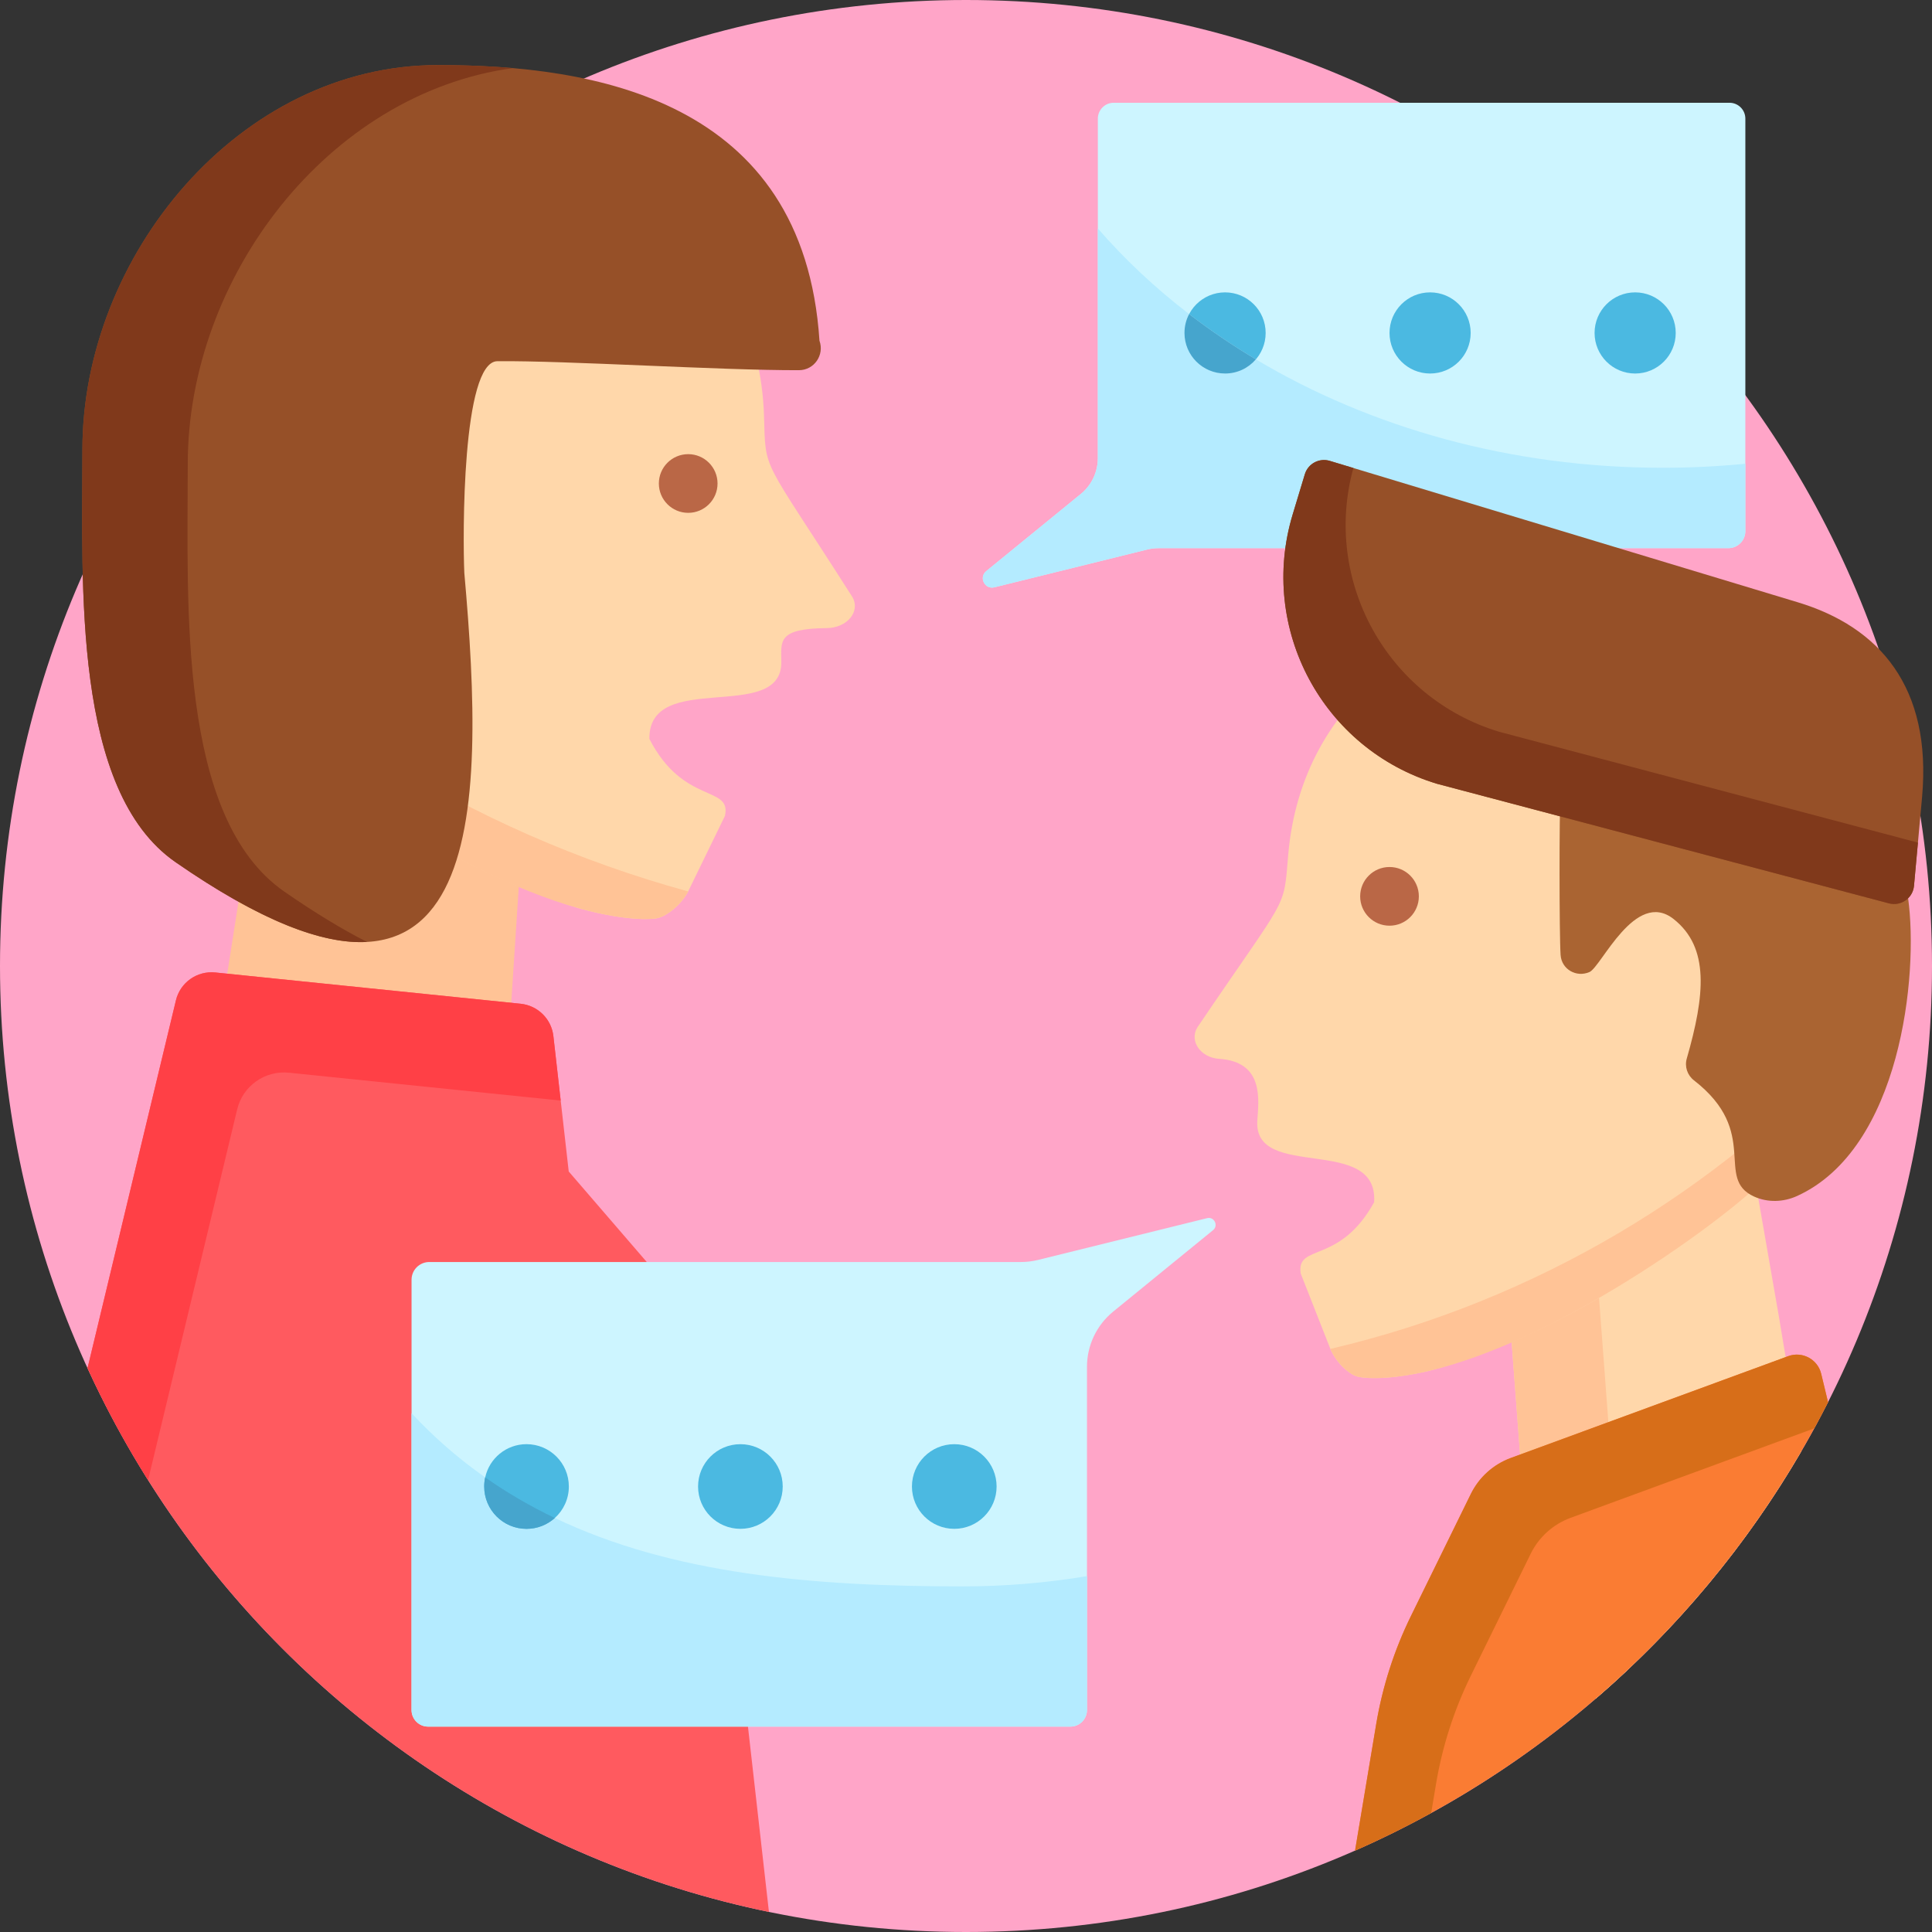 <?xml version="1.0"?>
<svg xmlns="http://www.w3.org/2000/svg" xmlns:xlink="http://www.w3.org/1999/xlink" xmlns:svgjs="http://svgjs.com/svgjs" version="1.1" width="512" height="512" x="0" y="0" viewBox="0 0 512 512" style="enable-background:new 0 0 512 512" xml:space="preserve" class=""><rect x="0" y="0" width="512" height="512" fill="#333333" stroke="none"/><g>
<path xmlns="http://www.w3.org/2000/svg" style="" d="M512,256c0,140.487-113.677,256-256,256C114.047,512,0,396.835,0,256C0,114.615,114.615,0,256,0  C397.649,0,512,114.857,512,256z" fill="#ffa5c8" data-original="#ffa5c8" class=""/>
<path xmlns="http://www.w3.org/2000/svg" style="" d="M141.881,167.196l-8.635,133.086c-3.179,0.259-6.391,0.408-9.631,0.44  c-24.514,0.249-47.513-6.062-67.363-17.278L69.14,200.99l6.157-37.623h0.012l22.212,1.279L141.881,167.196z" fill="#ffc396" data-original="#ffc396"/>
<path xmlns="http://www.w3.org/2000/svg" style="" d="M219.12,166.451c-13.092,0.133-12.114,3.387-12.057,8.941c0.168,16.537-35.163,1.856-34.974,20.413  c9.024,17.613,21.846,12.188,20.027,20.417l-9.738,19.99v0.032c-2.03,3.751-5.69,6.474-8.044,7.052  c-0.844,0.279-7.717,1.041-20.747-2.549c-38.76-11.446-79.461-42.992-91.899-55.143c0.005-0.005,0-0.011-0.005-0.011  c-3.697-3.697-7.105-7.554-10.427-11.93c0-0.005,0-0.005-0.012-0.011c-1.603-2.112-3.12-4.278-4.552-6.492  c-0.006-0.647-22.15-29.576-14.125-68.396c5.565-35.966,37.412-66.92,84.115-66.994c0.725-0.002,1.45,0.006,2.163,0.015  c45.654,0.655,82.262,35.366,83.621,78.315c0.489,15.441-0.822,10.051,23.456,48.17C228.065,162.097,224.48,166.397,219.12,166.451z  " fill="#ffd7aa" data-original="#ffd7aa"/>
<path xmlns="http://www.w3.org/2000/svg" style="" d="M182.379,236.243c-2.03,3.751-5.69,6.474-8.044,7.052c-0.844,0.279-7.717,1.041-20.747-2.549  c-35.494-9.774-78.362-41.918-91.899-55.143c0.005-0.005,0-0.011-0.005-0.011c-4.021-4.021-7.355-7.883-10.427-11.93  c0-0.005,0-0.005-0.012-0.011c-1.593-2.113-3.113-4.278-4.552-6.492c-0.003-0.267-5.895-7.985-10.942-22.357  C73.179,187.892,124.184,220.259,182.379,236.243z" fill="#ffc396" data-original="#ffc396"/>
<path xmlns="http://www.w3.org/2000/svg" style="" d="M211.738,98.105c-20.779,0.06-61.794-2.567-79.922-2.383c-9.436,0.096-9.197,46.68-8.765,56.106  c5.702,64.183,5.943,133.804-76.533,76.649c-27.29-18.911-24.68-73.316-24.68-109.32c0-51.226,41.462-101.916,94.25-101.916  c40.908,0,96.885,8.861,101.08,73.045C218.526,94.085,215.772,98.093,211.738,98.105z" fill="#965028" data-original="#965028"/>
<path xmlns="http://www.w3.org/2000/svg" style="" d="M203.776,506.68c-80.68-16.699-147.222-71.314-180.577-144.114l23.42-97.453  c1.127-4.73,5.594-7.891,10.441-7.396l80.933,8.291c4.541,0.474,8.154,4.035,8.66,8.576l4.067,35.873l20.354,23.61  c9.25,10.725,15.297,23.842,17.447,37.833L203.776,506.68z" fill="#ff5a5f" data-original="#ff5a5f"/>
<path xmlns="http://www.w3.org/2000/svg" style="" d="M283.67,457.569H113.454c-2.423,0-4.388-1.965-4.388-4.388V339.148c0-2.596,2.105-4.701,4.701-4.701  h156.801c1.526,0,3.047-0.185,4.528-0.551l44.792-11.07c1.886-0.466,3.092,1.95,1.587,3.177l-26.47,21.589  c-4.394,3.584-6.945,8.955-6.945,14.626v90.961C288.058,455.604,286.093,457.569,283.67,457.569z" fill="#cdf5ff" data-original="#cdf5ff"/>
<path xmlns="http://www.w3.org/2000/svg" style="" d="M288.063,417.694v35.481c0,2.428-1.969,4.397-4.397,4.397H113.459c-2.428,0-4.397-1.969-4.397-4.397  v-78.658c6.088,6.536,12.612,12.165,19.522,17.009c5.871,4.132,12.033,7.695,18.447,10.752  c31.132,14.883,68.22,18.134,108.039,18.134C266.306,420.413,277.324,419.482,288.063,417.694z" fill="#b4ebff" data-original="#b4ebff"/>
<g xmlns="http://www.w3.org/2000/svg">
	<circle style="" cx="252.892" cy="393.94" r="11.217" fill="#4bb9e1" data-original="#4bb9e1"/>
	<circle style="" cx="196.212" cy="393.94" r="11.217" fill="#4bb9e1" data-original="#4bb9e1"/>
	<path style="" d="M150.751,393.94c0,3.308-1.433,6.29-3.719,8.344c-1.991,1.791-4.615,2.876-7.501,2.876   c-6.195,0-11.21-5.025-11.21-11.22c0-0.832,0.084-1.633,0.263-2.413c1.096-5.036,5.584-8.808,10.946-8.808   C145.726,382.721,150.751,387.745,150.751,393.94z" fill="#4bb9e1" data-original="#4bb9e1"/>
</g>
<path xmlns="http://www.w3.org/2000/svg" style="" d="M295.149,27.232h163.181c2.323,0,4.207,1.884,4.207,4.207v109.319c0,2.488-2.018,4.506-4.506,4.506  H307.001c-0.991,0-1.98,0.12-2.943,0.358l-40.544,10.019c-2.546,0.629-4.176-2.634-2.144-4.292l25.058-20.438  c2.855-2.329,4.512-5.819,4.512-9.503V31.439C290.942,29.116,292.825,27.232,295.149,27.232z" fill="#cdf5ff" data-original="#cdf5ff"/>
<g xmlns="http://www.w3.org/2000/svg">
	<circle style="" cx="324.659" cy="88.234" r="10.753" fill="#4bb9e1" data-original="#4bb9e1"/>
	<circle style="" cx="378.99" cy="88.234" r="10.753" fill="#4bb9e1" data-original="#4bb9e1"/>
	<circle style="" cx="433.332" cy="88.234" r="10.753" fill="#4bb9e1" data-original="#4bb9e1"/>
</g>
<path xmlns="http://www.w3.org/2000/svg" style="" d="M462.536,122.898v17.859c0,2.488-2.018,4.505-4.505,4.505H306.997c-0.991,0-1.98,0.12-2.943,0.358  l-40.537,10.02c-2.546,0.63-4.177-2.634-2.144-4.292l25.061-20.439c2.855-2.329,4.512-5.819,4.512-9.504v-60.85  c7.135,8.211,15.242,15.808,24.182,22.676c5.583,4.285,11.489,8.304,17.685,11.999c30.297,18.079,67.532,28.733,107.777,28.733  C448.013,123.963,455.332,123.605,462.536,122.898z" fill="#b4ebff" data-original="#b4ebff"/>
<path xmlns="http://www.w3.org/2000/svg" style="" d="M332.813,95.23c-1.969,2.305-4.887,3.753-8.153,3.753c-5.941,0-10.759-4.806-10.759-10.747  c0-1.807,0.44-3.509,1.227-5.003C320.71,87.517,326.616,91.535,332.813,95.23z" fill="#46a5cd" data-original="#46a5cd"/>
<path xmlns="http://www.w3.org/2000/svg" style="" d="M477.381,384.596c-14.402,24.758-32.849,46.914-54.458,65.52c-1.823,0.084-3.666,0.116-5.51,0.116  c-3.277,0-6.521-0.105-9.735-0.337l-10.093-134.379l44.786-3.013l22.44-1.538h0.011l6.606,37.959L477.381,384.596z" fill="#ffd7aa" data-original="#ffd7aa"/>
<path xmlns="http://www.w3.org/2000/svg" style="" d="M431.183,442.688c-2.697,2.539-5.447,5.015-8.26,7.427c-1.823,0.084-3.666,0.116-5.51,0.116  c-3.277,0-6.521-0.105-9.735-0.337l-10.093-134.379l23.915-1.612L431.183,442.688z" fill="#ffc396" data-original="#ffc396"/>
<path xmlns="http://www.w3.org/2000/svg" style="" d="M323.091,280.603c11.994,0.779,10.461,10.981,10.11,16.387c-1.045,16.097,32.13,3.55,30.957,21.614  c-9.221,16.706-20.681,10.788-19.457,18.891l7.849,19.951l-0.002,0.031c1.658,3.754,4.866,6.587,6.992,7.267  c0.759,0.314,7.018,1.397,19.154-1.454c36.144-9.225,75.15-37.931,87.206-49.15c-0.005-0.005,0.001-0.011,0.005-0.009  c3.587-3.417,6.92-7.005,10.199-11.102c0-0.005,0-0.005,0.011-0.009c1.583-1.979,3.089-4.013,4.522-6.097  c0.041-0.629,21.896-27.706,16.632-65.911c-3.163-35.303-30.687-67.028-73.491-69.415c-0.664-0.038-1.328-0.066-1.984-0.093  c-41.881-1.625-76.846,23.283-80.406,65.045c-1.28,15.014,0.212,9.828-24.096,45.751  C315.127,275.919,318.181,280.285,323.091,280.603z" fill="#ffd7aa" data-original="#ffd7aa"/>
<path xmlns="http://www.w3.org/2000/svg" style="" d="M352.548,357.477c1.658,3.754,4.866,6.587,6.992,7.267c0.759,0.314,7.018,1.397,19.154-1.454  c33.06-7.759,74.086-36.94,87.206-49.15c-0.005-0.005,0.001-0.011,0.005-0.009c3.902-3.717,7.166-7.313,10.199-11.102  c0-0.005,0-0.005,0.011-0.009c1.574-1.979,3.085-4.013,4.522-6.097c0.017-0.259,5.832-7.484,11.234-21.231  C455.245,315.8,406.75,344.795,352.548,357.477z" fill="#ffc396" data-original="#ffc396"/>
<path xmlns="http://www.w3.org/2000/svg" style="" d="M464.862,317.105c-10.635-4.815,1.831-16.999-15.96-30.816c-1.745-1.355-2.503-3.631-1.893-5.754  c4.823-16.779,6.084-29.423-3.48-36.975c-10.161-8.025-19.164,12.671-22.303,14.041c-3.483,1.519-7.393-0.723-7.652-4.513  c-0.359-5.236-0.374-37.703-0.022-43.136c1.421-21.888,12.816-31.186,23.783-46.754c39.914,7.542,65.179,39.577,68.337,74.865  c2.806,20.342-1.952,66.38-29.433,78.891C472.635,318.593,468.47,318.738,464.862,317.105z" fill="#aa6432" data-original="#aa6432"/>
<path xmlns="http://www.w3.org/2000/svg" style="" d="M507.23,234.748c-0.298,3.272-3.467,5.49-6.644,4.649l-119.771-31.686  c-30.268-9.146-47.391-41.098-38.246-71.366l3.222-10.662c0.848-2.806,3.81-4.393,6.616-3.545l124.05,37.483  c21.523,6.504,35.542,22.368,32.911,51.645L507.23,234.748z" fill="#965028" data-original="#965028"/>
<path xmlns="http://www.w3.org/2000/svg" style="" d="M484.45,371.585c-26.655,52.603-70.956,94.903-125.35,118.85l5.605-33.524  c1.665-9.935,4.762-19.585,9.197-28.625L389.8,395.89c2.17-4.404,5.952-7.807,10.556-9.503l73.537-26.992  c3.73-1.37,7.817,0.822,8.744,4.678L484.45,371.585z" fill="#fa7c33" data-original="#fa7c33"/>
<path xmlns="http://www.w3.org/2000/svg" style="" d="M147.032,402.284c-1.991,1.791-4.615,2.876-7.501,2.876c-6.195,0-11.21-5.025-11.21-11.22  c0-0.832,0.084-1.633,0.263-2.413C134.453,395.657,140.616,399.218,147.032,402.284z" fill="#46a5cd" data-original="#46a5cd"/>
<g xmlns="http://www.w3.org/2000/svg">
	<path style="" d="M75.349,236.288c8.039,5.573,15.318,9.988,21.914,13.338c-11.768,0.653-28.161-5.489-50.749-21.145   C19.227,209.57,21.84,155.166,21.84,119.156c0-51.223,41.457-101.909,94.25-101.909c6.321,0,13.001,0.211,19.796,0.801   c-49.095,6.764-86.127,55.585-86.127,104.88C49.759,160.265,47.051,216.682,75.349,236.288z" fill="#80391b" data-original="#80391b"/>
	<path style="" d="M508.27,223.299l-1.043,11.452c-0.295,3.266-3.466,5.489-6.637,4.646l-119.777-31.691   c-30.268-9.145-47.388-41.088-38.244-71.356l3.224-10.662c0.843-2.813,3.803-4.393,6.616-3.55l6.247,1.886   c-8.186,29.826,8.881,60.916,38.665,69.913L508.27,223.299z" fill="#80391b" data-original="#80391b"/>
</g>
<path xmlns="http://www.w3.org/2000/svg" style="" d="M148.591,291.662l-72.01-7.385c-6.374-0.653-12.242,3.508-13.728,9.724l-23.61,98.243  c-5.974-9.492-11.336-19.406-16.045-29.678l23.42-97.453c1.127-4.73,5.594-7.891,10.441-7.396l80.933,8.291  c4.541,0.474,8.154,4.035,8.66,8.576L148.591,291.662z" fill="#ff4046" data-original="#ff4046"/>
<path xmlns="http://www.w3.org/2000/svg" style="" d="M484.45,371.585c-1.18,2.339-2.402,4.657-3.666,6.953l-64.572,23.705  c-4.604,1.696-8.386,5.099-10.556,9.503l-15.898,32.396c-4.435,9.039-7.533,18.69-9.197,28.625l-1.285,7.701  c-6.553,3.603-13.285,6.932-20.175,9.966l5.605-33.524c1.665-9.935,4.762-19.585,9.197-28.625L389.8,395.89  c2.17-4.404,5.952-7.807,10.556-9.503l73.537-26.992c3.73-1.37,7.817,0.822,8.744,4.678L484.45,371.585z" fill="#d76e19" data-original="#d76e19"/>
<g xmlns="http://www.w3.org/2000/svg">
	<circle style="" cx="182.379" cy="128.132" r="7.776" fill="#ba6746" data-original="#ba6746"/>
	<circle style="" cx="368.234" cy="237.542" r="7.776" fill="#ba6746" data-original="#ba6746"/>
</g>
<g xmlns="http://www.w3.org/2000/svg">
</g>
<g xmlns="http://www.w3.org/2000/svg">
</g>
<g xmlns="http://www.w3.org/2000/svg">
</g>
<g xmlns="http://www.w3.org/2000/svg">
</g>
<g xmlns="http://www.w3.org/2000/svg">
</g>
<g xmlns="http://www.w3.org/2000/svg">
</g>
<g xmlns="http://www.w3.org/2000/svg">
</g>
<g xmlns="http://www.w3.org/2000/svg">
</g>
<g xmlns="http://www.w3.org/2000/svg">
</g>
<g xmlns="http://www.w3.org/2000/svg">
</g>
<g xmlns="http://www.w3.org/2000/svg">
</g>
<g xmlns="http://www.w3.org/2000/svg">
</g>
<g xmlns="http://www.w3.org/2000/svg">
</g>
<g xmlns="http://www.w3.org/2000/svg">
</g>
<g xmlns="http://www.w3.org/2000/svg">
</g>
</g></svg>
